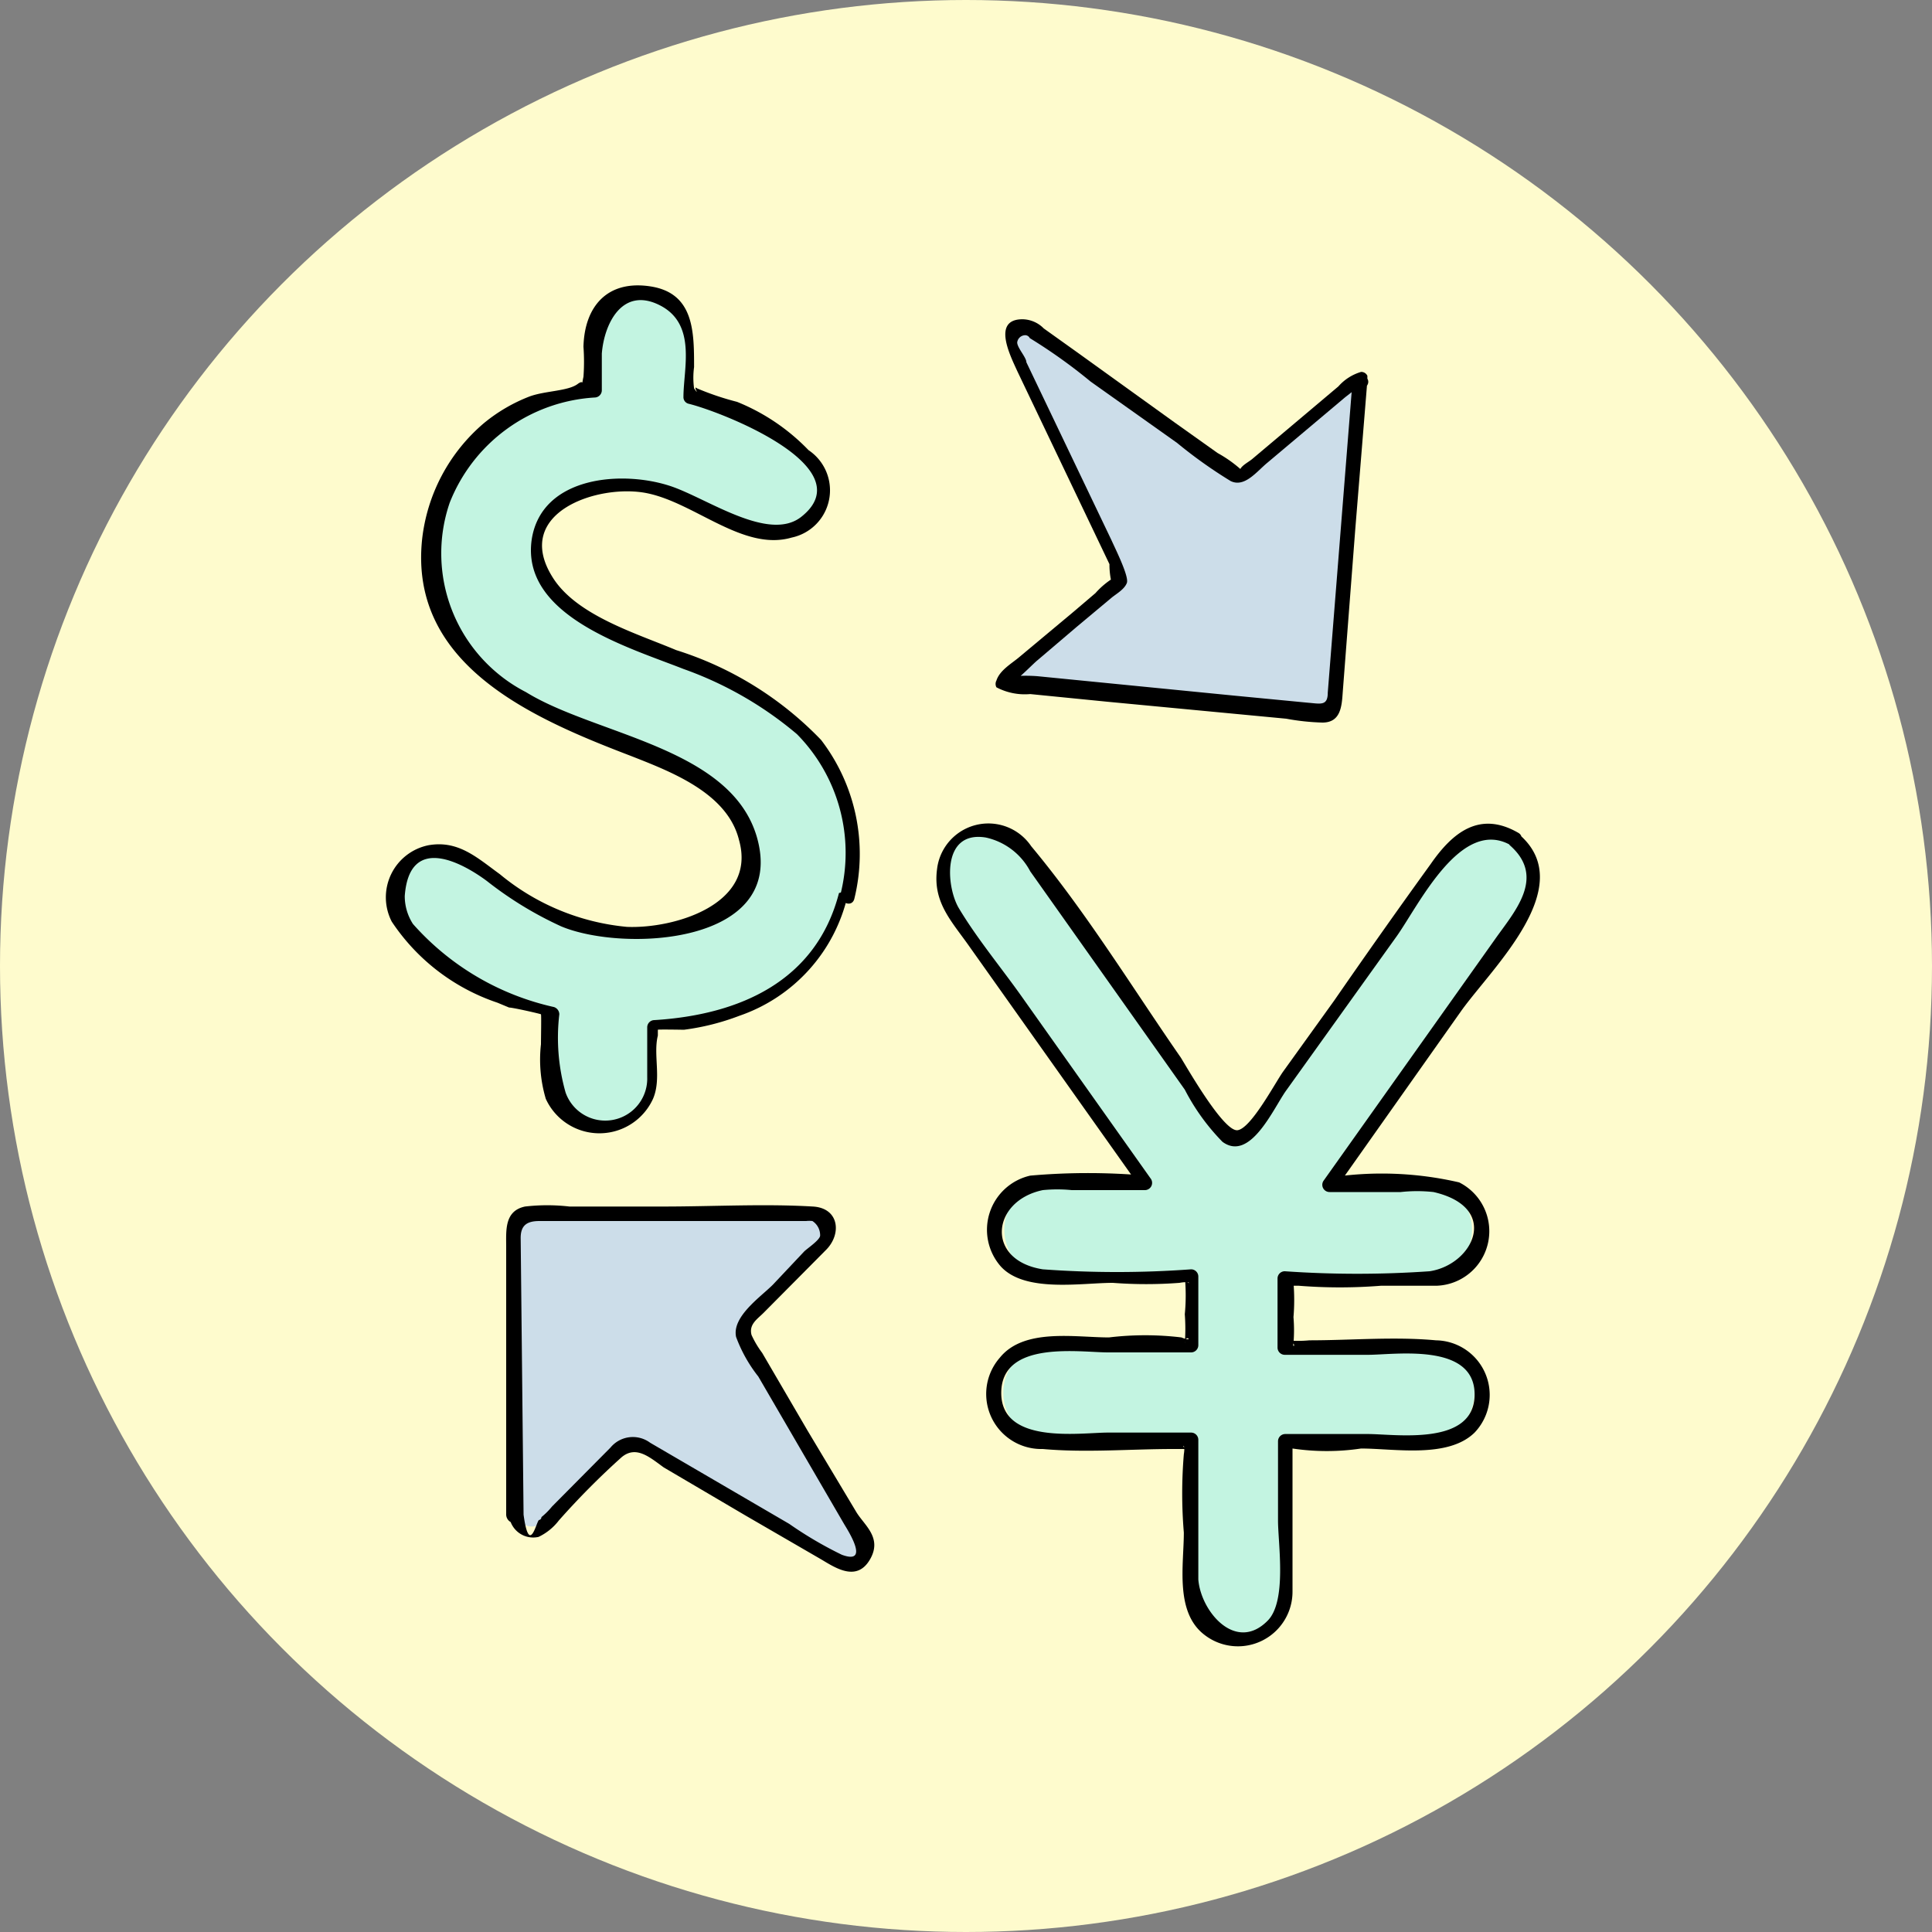 <svg id="Layer_1" data-name="Layer 1" xmlns="http://www.w3.org/2000/svg" viewBox="0 0 40 40"><rect x="0" y="0" width="40" height="40" fill="#808080" stroke="none"/><defs><style>.cls-1{fill:#fefbcd;}.cls-2{fill:#c3f4e1;}.cls-3{fill:#ccdde9;}</style></defs><circle class="cls-1" cx="20" cy="20" r="20"/><path class="cls-2" d="M17.51,18.53a2.88,2.88,0,0,1-1.78,2.22,5.16,5.16,0,0,1-2.18.52v1a1.06,1.06,0,1,1-2.12,0V21a6.69,6.69,0,0,1-1.52-.63c-1.15-.68-1.52-1.08-1.62-1.44a1.11,1.11,0,0,1,.12-1,1.07,1.07,0,0,1,1.32-.18c.39.28.68.5,1,.72a3.85,3.85,0,0,0,4,.47,1.38,1.38,0,0,0,.82-1.4,2.77,2.77,0,0,0-1.73-1.8A19.91,19.91,0,0,1,11,14.58a3.76,3.76,0,0,1-2-2.46,3.52,3.52,0,0,1,.78-2.81A3.6,3.6,0,0,1,12.28,8.1v-1a.9.9,0,0,1,1-1,.88.88,0,0,1,1,1V8.19a5,5,0,0,1,2.58,1.42c.39.47.2.79-.08,1.13s-.68.38-1.42.07a13.6,13.6,0,0,0-1.9-.74A2.2,2.2,0,0,0,13,10h0c-.92,0-1.66.34-1.8,1.15a1.74,1.74,0,0,0,1.17,1.67A39.38,39.38,0,0,1,16,14.58,3.51,3.51,0,0,1,17.51,18.53Z"/><path d="M17.37,18.49c-.47,1.82-2.05,2.52-3.82,2.63a.15.15,0,0,0-.15.15c0,.25,0,.51,0,.76,0,.09,0,.18,0,.27a.87.87,0,0,1-1.69.32A4.15,4.15,0,0,1,11.58,21a.16.16,0,0,0-.11-.15,5.49,5.49,0,0,1-2.92-1.72,1.06,1.06,0,0,1-.17-.58c.1-1.34,1.27-.63,1.7-.31a7.56,7.56,0,0,0,1.54.94c1.29.54,4.69.38,4.05-1.85-.54-1.86-3.34-2.11-4.78-3a3.23,3.23,0,0,1-1.58-3.92,3.45,3.45,0,0,1,3-2.18.15.15,0,0,0,.15-.15c0-.25,0-.51,0-.76.05-.63.43-1.39,1.2-1s.49,1.31.49,1.9a.14.14,0,0,0,.11.14c.66.16,3.63,1.31,2.33,2.34-.67.53-1.93-.37-2.69-.63-1-.34-2.68-.22-2.89,1.09-.24,1.59,2,2.24,3.14,2.69a7.54,7.54,0,0,1,2.35,1.35,3.5,3.5,0,0,1,.9,3.32c0,.19.25.27.29.08A3.88,3.88,0,0,0,17,15.32a7.11,7.11,0,0,0-3-1.86c-.83-.35-2.07-.72-2.56-1.51-.84-1.34.95-1.94,1.95-1.74s2,1.21,3,.92a1,1,0,0,0,.35-1.81,4.27,4.27,0,0,0-1.48-1,5.78,5.78,0,0,1-.83-.28c-.1-.08.08.2-.06,0a1.62,1.62,0,0,1,0-.44c0-.73,0-1.53-.9-1.67s-1.37.42-1.39,1.25a4.28,4.28,0,0,1,0,.62c-.08.37.08,0-.12.15s-.68.14-1,.26a3.41,3.41,0,0,0-.94.55,3.69,3.69,0,0,0-1.28,2.4c-.28,2.62,2.31,3.72,4.32,4.49.84.33,2,.77,2.24,1.74.38,1.34-1.35,1.84-2.32,1.8a4.82,4.82,0,0,1-2.63-1.09c-.47-.34-.86-.71-1.48-.6a1.1,1.1,0,0,0-.76,1.58,4.25,4.25,0,0,0,2.19,1.68l.24.1c.08,0,.65.13.66.14s0,.51,0,.62a2.85,2.85,0,0,0,.1,1.13,1.22,1.22,0,0,0,2.22,0c.18-.42,0-.91.1-1.31,0-.12,0-.11,0-.12s.55,0,.54,0a5,5,0,0,0,1.15-.29,3.45,3.45,0,0,0,2.24-2.49A.15.15,0,0,0,17.37,18.49Z"/><path class="cls-2" d="M31.36,17.37a1,1,0,0,0-.55-.18,1,1,0,0,0-.8.41s-3.37,4.72-4.23,5.91a.24.24,0,0,1-.4,0L21.2,17.6a1,1,0,0,0-.79-.41,1,1,0,0,0-.56.18,1.25,1.25,0,0,0-.23,1.36l4.08,5.76H21.55a1,1,0,0,0,0,1.94h3.11v1.43H21.55a1,1,0,0,0,0,1.95h3.11v3.11a1,1,0,0,0,1,1,.9.9,0,0,0,1-1V29.8h3.11a1,1,0,0,0,0-1.94H26.61V26.43h3.11a1,1,0,0,0,0-1.94H27.51l4.08-5.76A1,1,0,0,0,31.36,17.37Z"/><path d="M31.43,17.24c-.8-.46-1.36,0-1.81.65-.68.94-1.35,1.89-2,2.83l-1.05,1.46c-.16.22-.67,1.19-.95,1.22s-1-1.22-1.17-1.5c-1-1.44-1.95-3-3.1-4.38a1.07,1.07,0,0,0-1.95.48c-.09.69.31,1.08.68,1.61l3.51,4.95.13-.22a13.62,13.62,0,0,0-2.39,0,1.15,1.15,0,0,0-.61,1.88c.5.55,1.67.34,2.32.34a9.08,9.08,0,0,0,1.38,0c.33-.06.16.11.11-.13a4.07,4.07,0,0,1,0,.78,4,4,0,0,1,0,.6c0-.22.22,0-.07-.12a6.27,6.27,0,0,0-1.5,0c-.7,0-1.76-.2-2.26.42A1.14,1.14,0,0,0,21.59,30c.89.08,1.81,0,2.7,0,.12,0,.24,0,.36,0-.26,0-.09-.2-.14.11a9.74,9.74,0,0,0,0,1.62c0,.67-.19,1.65.43,2.12a1.13,1.13,0,0,0,1.82-.9c0-.88,0-1.78,0-2.65,0-.14,0-.28,0-.42,0,.11-.22,0,0,.11a4.83,4.83,0,0,0,1.42,0c.69,0,1.8.21,2.35-.33a1.13,1.13,0,0,0-.8-1.91c-.86-.08-1.76,0-2.62,0a2.46,2.46,0,0,1-.47,0c.25.05.11.2.14.06a3.25,3.25,0,0,0,0-.54,4.21,4.21,0,0,0,0-.71c0-.17-.18.06-.11.06h.22a10.72,10.72,0,0,0,1.7,0c.38,0,.78,0,1.15,0a1.13,1.13,0,0,0,.47-2.14,7.09,7.09,0,0,0-2.68-.1l.13.22,2.6-3.68c.64-.89,2.41-2.55,1.22-3.62-.14-.13-.35.09-.21.21.74.66.08,1.37-.32,1.94l-1.42,2-2.13,3a.15.15,0,0,0,.13.23H29a3.09,3.09,0,0,1,.68,0c1.39.32.83,1.5-.08,1.64a21.6,21.6,0,0,1-3,0,.15.15,0,0,0-.15.15v1.43a.15.15,0,0,0,.15.15h1.72c.56,0,2.21-.26,2.21.82s-1.64.82-2.21.82H26.61a.15.15,0,0,0-.15.15v1.64c0,.48.19,1.68-.22,2.08-.66.66-1.38-.2-1.43-.86,0-.37,0-.76,0-1.13V29.81a.15.15,0,0,0-.15-.15H22.94c-.57,0-2.22.26-2.21-.83S22.36,28,22.94,28h1.72a.15.15,0,0,0,.15-.15V26.43a.15.15,0,0,0-.15-.15,21,21,0,0,1-3.07,0c-1.2-.19-1.06-1.42,0-1.64a3,3,0,0,1,.6,0H23.7a.15.15,0,0,0,.13-.23l-2.7-3.81c-.42-.59-.91-1.18-1.28-1.8-.26-.44-.36-1.61.56-1.46a1.37,1.37,0,0,1,.92.7l3.2,4.52a4.45,4.45,0,0,0,.78,1.08c.57.42,1.05-.68,1.31-1.05l2.3-3.21c.46-.65,1.33-2.47,2.36-1.88C31.45,17.59,31.6,17.33,31.43,17.24Z"/><path class="cls-3" d="M28.16,7.92l-.52,6.6a.23.23,0,0,1-.25.21l-6.58-.64c-.06,0-.09-.08,0-.11l2.37-2a.08.08,0,0,0,0-.08L20.91,7.13a.27.27,0,0,1,.39-.33l4.3,3.06s0,0,.08,0l2.37-2S28.16,7.86,28.16,7.92Z"/><path d="M28,7.92l-.51,6.42c0,.28-.15.23-.4.21l-1.56-.15L21.48,14A3.17,3.17,0,0,0,21,14s-.11,0-.12,0,0,.11.08.11.43-.37.52-.44l.81-.69.73-.61c.1-.08.26-.17.31-.3s-.23-.69-.32-.89L21.25,7.5c0-.1-.19-.3-.19-.41a.17.17,0,0,1,.17-.15s.06,0,.09.06a11.1,11.1,0,0,1,1.26.9l1.79,1.27a9.69,9.69,0,0,0,1.11.79c.29.14.54-.2.76-.38l1.58-1.33c.07-.06.16-.12.23-.19s0,0,0-.07c.09.17.35,0,.26-.15l0-.06a.14.14,0,0,0-.13-.08,1,1,0,0,0-.47.3l-.89.75-.89.75c-.07.06-.21.13-.25.21s0,0,0,0a2.64,2.64,0,0,0-.47-.33l-.9-.64-2-1.44-.7-.5a.63.63,0,0,0-.44-.19c-.64,0-.25.76-.11,1.07l1.91,4A1.6,1.6,0,0,0,23,12s.07-.06,0,0a1.65,1.65,0,0,0-.32.28l-.47.4-1.09.91c-.16.14-.42.28-.49.5a.15.15,0,0,0,0,.14,1.26,1.26,0,0,0,.7.14l1.61.16,3.69.35a4.78,4.78,0,0,0,.75.08c.38,0,.4-.34.42-.63l.26-3.38.24-2.95C28.32,7.72,28,7.73,28,7.92Z"/><path class="cls-3" d="M10.69,31.36l-.06-5.9a.33.33,0,0,1,.33-.33l5.9,0a.32.32,0,0,1,.22.55l-1.61,1.63a.33.33,0,0,0-.05.39l2.44,4.17a.33.33,0,0,1-.44.45l-4.17-2.44a.35.35,0,0,0-.4,0l-1.6,1.62A.33.33,0,0,1,10.69,31.36Z"/><path d="M10.84,31.36l-.06-5.73c0-.27.14-.35.39-.35h1.35l3.63,0h.54a.57.57,0,0,1,.13,0,.35.35,0,0,1,.16.3c0,.09-.27.27-.33.33L16,26.6c-.25.25-.85.66-.76,1.08a3,3,0,0,0,.46.82l1.78,3.06c.11.18.52.84-.05.63a8,8,0,0,1-1.09-.64l-2.88-1.68a.6.6,0,0,0-.82.1l-1.21,1.22a1.52,1.52,0,0,1-.22.22s0,.05-.05.06-.2.77-.32-.11c0-.18-.32-.19-.3,0a.5.5,0,0,0,.61.46,1.15,1.15,0,0,0,.42-.34,16.07,16.07,0,0,1,1.3-1.31c.3-.25.58,0,.87.21l1.7,1,1.57.91c.3.18.73.46,1,0s-.13-.72-.29-1l-1-1.67-.94-1.61a2,2,0,0,1-.22-.37c-.06-.22.12-.33.25-.46l1.3-1.31c.32-.33.26-.86-.28-.89-1-.06-2.07,0-3.1,0H11.79a4,4,0,0,0-.92,0c-.43.09-.39.5-.39.83l0,1.67,0,3.63v.24A.15.15,0,0,0,10.84,31.36Z"/></svg>